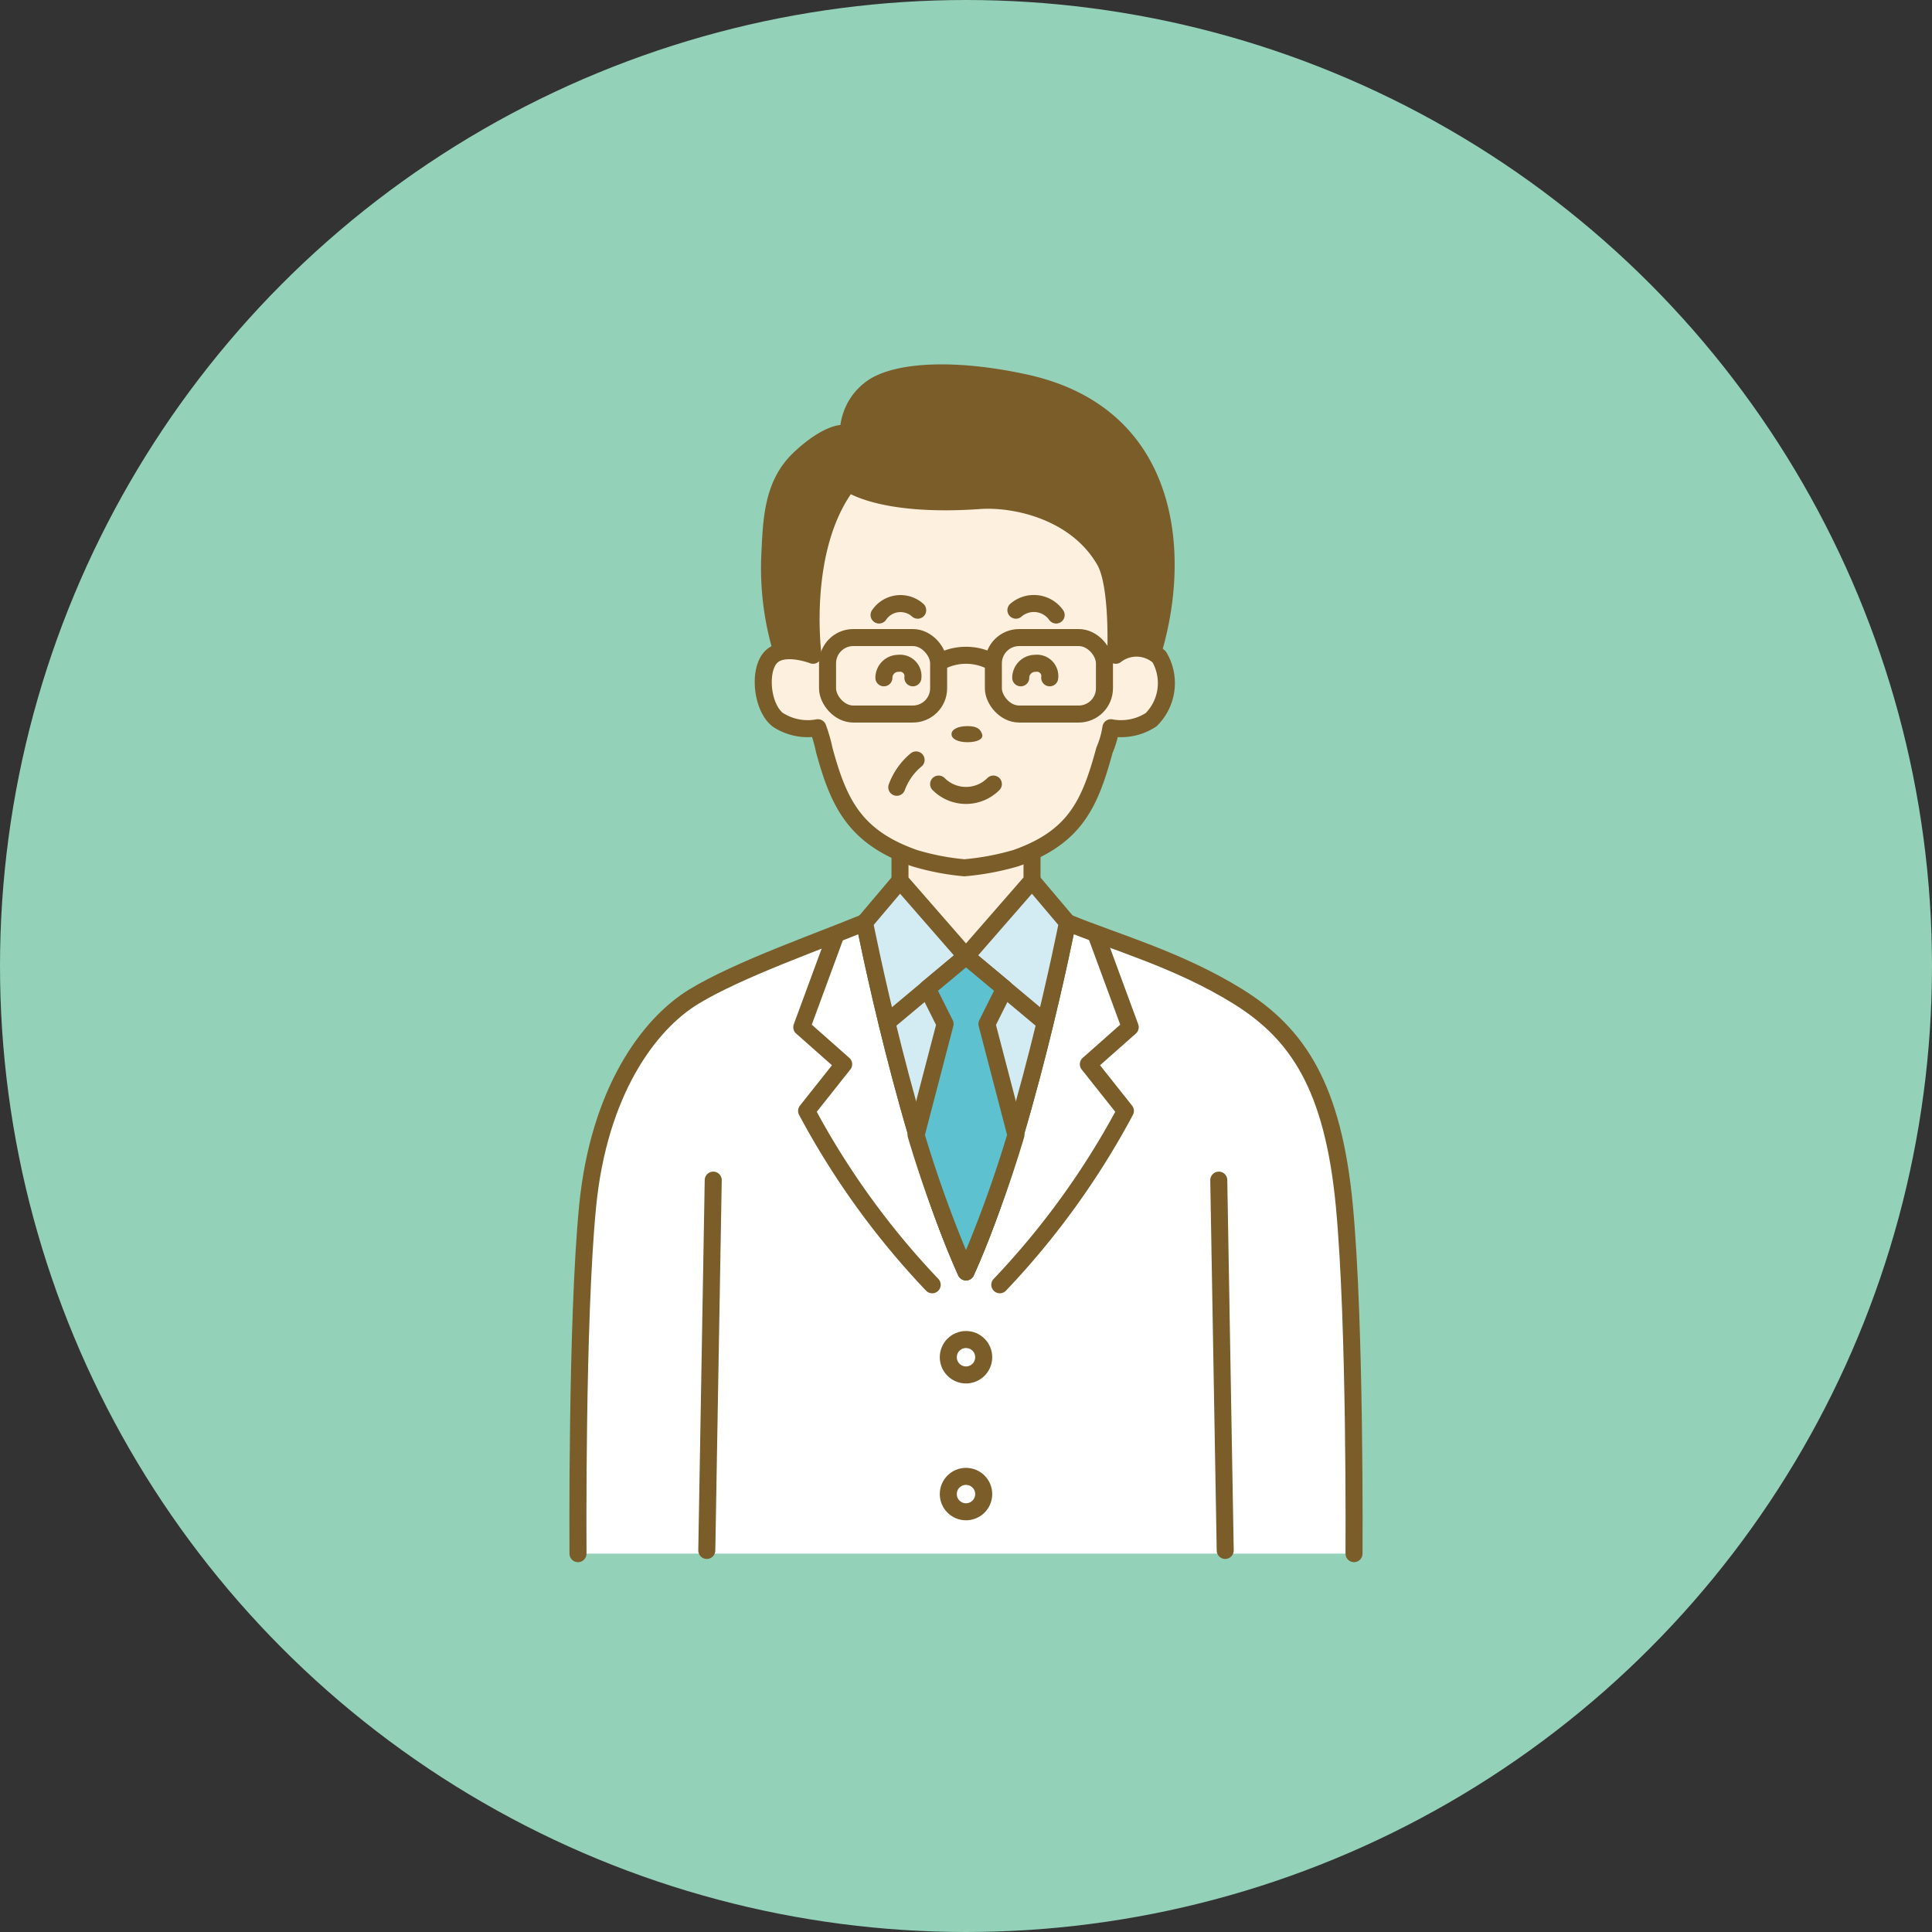 <svg xmlns="http://www.w3.org/2000/svg" width="120" height="120" viewBox="0 0 120 120">
  <rect x="0" y="0" width="120" height="120" fill="#333333" stroke="none"/>
  <g id="レイヤー_2" data-name="レイヤー 2">
    <g id="contents">
      <g>
        <circle cx="60" cy="60" r="60" style="fill: #93d1b8"/>
        <g>
          <g>
            <g>
              <path d="M84.1,96.5s.1-14.2-.6-21.6-2.9-10.7-6.6-13-7.7-3.4-10.6-4.6c0,0-2.7,13.8-6.3,21.7-3.6-7.9-6.3-21.7-6.3-21.7-2.9,1.2-7.8,2.9-10.6,4.6s-5.9,5.9-6.6,13-.6,21.6-.6,21.6Z" style="fill: #fff"/>
              <path d="M84.1,96.5s.1-14.2-.6-21.6-2.9-10.7-6.6-13-7.7-3.4-10.6-4.6c0,0-2.7,13.8-6.3,21.7-3.6-7.9-6.3-21.7-6.3-21.7-2.9,1.2-7.8,2.9-10.6,4.6s-5.9,5.9-6.6,13-.6,21.6-.6,21.6" style="fill: none;stroke: #7a5d29;stroke-linecap: round;stroke-linejoin: round;stroke-width: 1.057px"/>
              <g>
                <path d="M66.3,57.3l-2.2-2.6H55.9l-2.2,2.6S56.4,71.1,60,79C63.6,71.1,66.3,57.3,66.3,57.3Z" style="fill: #d3ebf3;stroke: #7a5d29;stroke-linecap: round;stroke-linejoin: round;stroke-width: 1.057px"/>
                <line x1="60" y1="59.4" x2="55.1" y2="63.5" style="fill: none;stroke: #7a5d29;stroke-linecap: round;stroke-linejoin: round;stroke-width: 1.057px"/>
                <polygon points="55.9 52.1 55.9 54.7 60 59.4 64.1 54.7 64.1 52.1 55.9 52.1" style="fill: #fef0df;stroke: #7a5d29;stroke-linecap: round;stroke-linejoin: round;stroke-width: 1.057px"/>
                <path d="M71.5,42.4c2.7-6.6,2.5-17.1-8-19.2-3.8-.8-7.5-.8-9.4.3a4,4,0,0,0-1.9,2.9s-1.1,0-2.9,1.7-1.9,4-2,6.1a18.4,18.4,0,0,0,1.4,8.2Z" style="fill: #7a5d29"/>
                <path d="M60.7,31.1c2.2-.2,6.1.6,7.9,3.7.9,1.5.7,5.9.7,5.9a2.1,2.1,0,0,1,2.7.1,3.2,3.2,0,0,1-.5,3.9,3.4,3.4,0,0,1-2.5.5,5.7,5.7,0,0,1-.4,1.4c-.9,3.3-1.8,5.4-5.5,6.7a16.5,16.5,0,0,1-3.2.6,15.5,15.5,0,0,1-3.1-.6c-3.7-1.3-4.7-3.4-5.6-6.7a10.3,10.3,0,0,0-.4-1.4,3.4,3.4,0,0,1-2.5-.5c-1-.8-1.2-3.1-.4-3.9s2.6-.1,2.6-.1S49.6,34,52.7,30C52.7,30,54.6,31.5,60.7,31.1Z" style="fill: #fef0df;stroke: #7a5d29;stroke-linecap: round;stroke-linejoin: round;stroke-width: 1.057px"/>
                <path d="M57,37.9a1.6,1.6,0,0,0-2.4.3" style="fill: none;stroke: #7a5d29;stroke-linecap: round;stroke-linejoin: round;stroke-width: 1.057px"/>
                <path d="M63.1,37.9a1.7,1.7,0,0,1,2.5.3" style="fill: none;stroke: #7a5d29;stroke-linecap: round;stroke-linejoin: round;stroke-width: 1.057px"/>
                <path d="M60.1,45.1c-.6,0-1,.2-1,.5s.4.5,1,.5,1-.2.9-.5S60.7,45.1,60.1,45.1Z" style="fill: #7a5d29"/>
                <line x1="44.3" y1="73.3" x2="43.9" y2="96.3" style="fill: none;stroke: #7a5d29;stroke-linecap: round;stroke-linejoin: round;stroke-width: 1.057px"/>
                <line x1="75.7" y1="73.3" x2="76.1" y2="96.3" style="fill: none;stroke: #7a5d29;stroke-linecap: round;stroke-linejoin: round;stroke-width: 1.057px"/>
                <path d="M56.9,47.2a4,4,0,0,0-1.2,1.7" style="fill: none;stroke: #7a5d29;stroke-linecap: round;stroke-linejoin: round;stroke-width: 1.057px"/>
                <path d="M51.9,58.1l-2.1,5.7,2.6,2.3L50.1,69a49.4,49.4,0,0,0,7.8,10.8" style="fill: none;stroke: #7a5d29;stroke-linecap: round;stroke-linejoin: round;stroke-width: 1.057px"/>
                <line x1="60" y1="59.4" x2="64.9" y2="63.5" style="fill: none;stroke: #7a5d29;stroke-linecap: round;stroke-linejoin: round;stroke-width: 1.057px"/>
                <path d="M68.1,58.1l2.1,5.7-2.6,2.3L69.9,69a49.4,49.4,0,0,1-7.8,10.8" style="fill: none;stroke: #7a5d29;stroke-linecap: round;stroke-linejoin: round;stroke-width: 1.057px"/>
                <path d="M63.1,70.5A75.9,75.9,0,0,1,60,79a75.9,75.9,0,0,1-3.1-8.5l1.8-6.9-1.1-2.2,2.4-2,2.4,2-1.1,2.2Z" style="fill: #5dc1cf;stroke: #7a5d29;stroke-linecap: round;stroke-linejoin: round;stroke-width: 1.057px"/>
              </g>
              <g>
                <rect x="51.4" y="39.6" width="6.9" height="4.75" rx="1.6" style="fill: none;stroke: #7a5d29;stroke-linecap: round;stroke-linejoin: round;stroke-width: 1.057px"/>
                <rect x="61.7" y="39.6" width="6.9" height="4.75" rx="1.6" style="fill: none;stroke: #7a5d29;stroke-linecap: round;stroke-linejoin: round;stroke-width: 1.057px"/>
              </g>
              <circle cx="60" cy="92.8" r="1.1" style="fill: none;stroke: #7a5d29;stroke-linecap: round;stroke-linejoin: round;stroke-width: 1.057px"/>
              <circle cx="60" cy="84.3" r="1.1" style="fill: none;stroke: #7a5d29;stroke-linecap: round;stroke-linejoin: round;stroke-width: 1.057px"/>
            </g>
            <path d="M54.9,42.1a.9.9,0,0,1,.9-.9.8.8,0,0,1,.9.9" style="fill: none;stroke: #7a5d29;stroke-linecap: round;stroke-linejoin: round;stroke-width: 1.057px"/>
            <path d="M63.4,42.1a.9.9,0,0,1,.9-.9.8.8,0,0,1,.9.9" style="fill: none;stroke: #7a5d29;stroke-linecap: round;stroke-linejoin: round;stroke-width: 1.057px"/>
          </g>
          <path d="M61.7,48.7a2.4,2.4,0,0,1-3.4,0" style="fill: none;stroke: #7a5d29;stroke-linecap: round;stroke-linejoin: round;stroke-width: 1.057px"/>
          <path d="M61.6,41.1a3.4,3.4,0,0,0-3.2,0" style="fill: none;stroke: #7a5d29;stroke-linecap: round;stroke-linejoin: round;stroke-width: 1.057px"/>
        </g>
      </g>
    </g>
  </g>
</svg>
